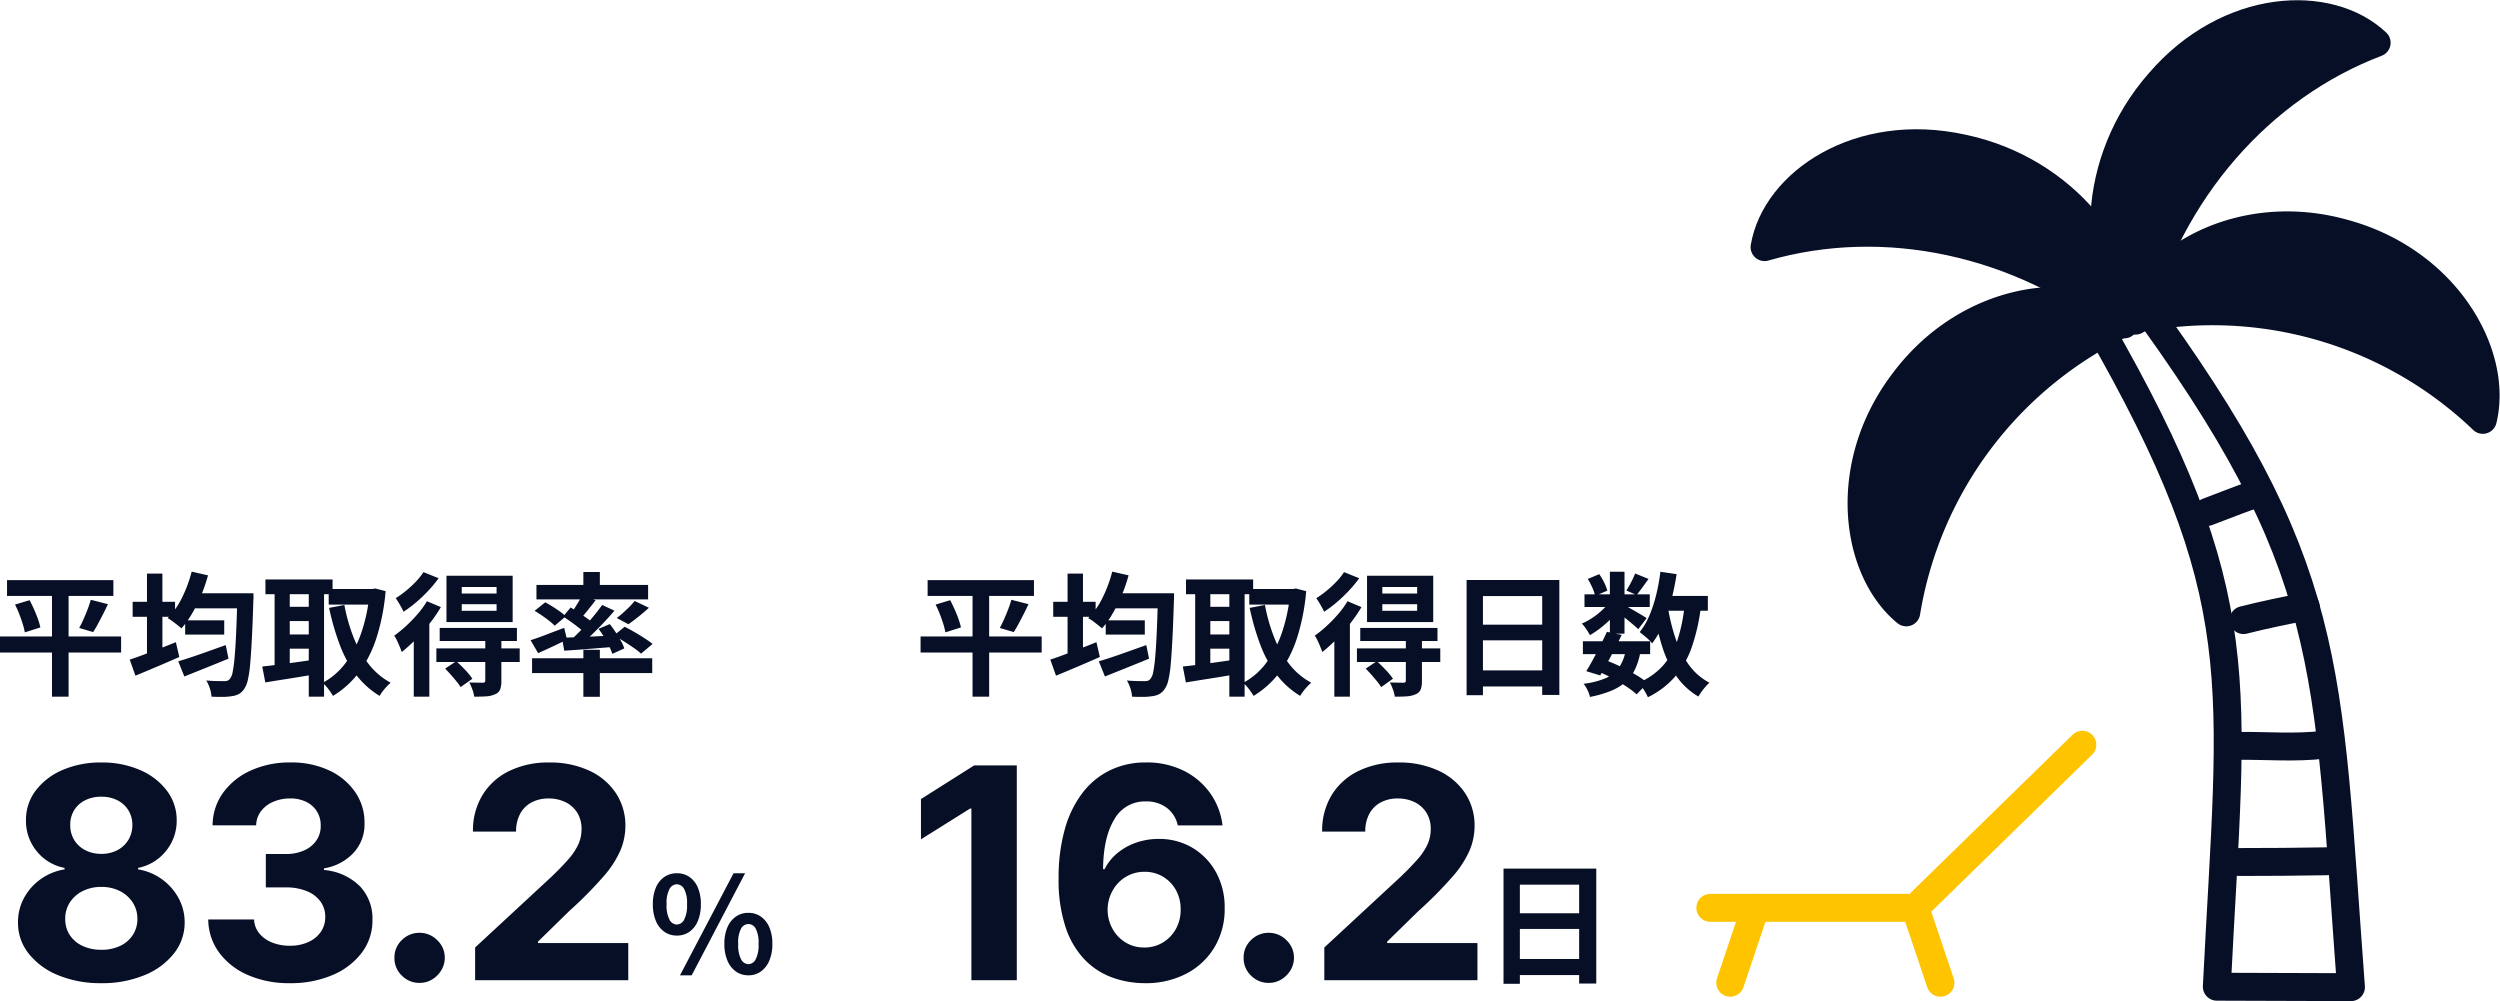 <svg xmlns="http://www.w3.org/2000/svg" width="507.837" height="203.361" viewBox="0 0 507.837 203.361">
  <g id="img_10" transform="translate(-201.742 -2733.383)">
    <path id="パス_46472" data-name="パス 46472" d="M-110.178.6a22.4,22.4,0,0,1-8.755-1.611,14.579,14.579,0,0,1-6-4.4,9.981,9.981,0,0,1-2.167-6.328,10.173,10.173,0,0,1,1.246-5.016,11.25,11.25,0,0,1,3.407-3.807,11.307,11.307,0,0,1,4.807-1.95v-.307a9.5,9.5,0,0,1-5.67-3.4,9.622,9.622,0,0,1-2.171-6.266,9.774,9.774,0,0,1,1.977-6.04,13.357,13.357,0,0,1,5.446-4.178,19.359,19.359,0,0,1,7.883-1.526,19.216,19.216,0,0,1,7.862,1.532,13.443,13.443,0,0,1,5.446,4.185,9.829,9.829,0,0,1,2,6.028,9.628,9.628,0,0,1-2.212,6.273,9.581,9.581,0,0,1-5.629,3.392v.307a11.2,11.2,0,0,1,4.773,1.95,11.452,11.452,0,0,1,3.409,3.807,10.216,10.216,0,0,1,1.279,5.016A10.053,10.053,0,0,1-95.44-5.416a14.62,14.62,0,0,1-6,4.4A22.318,22.318,0,0,1-110.178.6Zm0-6.784a8.724,8.724,0,0,0,3.836-.793,6.185,6.185,0,0,0,2.563-2.214,5.918,5.918,0,0,0,.931-3.266,6.046,6.046,0,0,0-.965-3.358,6.64,6.64,0,0,0-2.6-2.3,8.18,8.18,0,0,0-3.763-.837,8.262,8.262,0,0,0-3.773.837,6.584,6.584,0,0,0-2.612,2.3,5.963,5.963,0,0,0-.944,3.358,5.8,5.8,0,0,0,.91,3.26,6.2,6.2,0,0,0,2.574,2.214A8.751,8.751,0,0,0-110.178-6.187Zm0-19.483a6.885,6.885,0,0,0,3.252-.746,5.649,5.649,0,0,0,2.233-2.071,5.76,5.76,0,0,0,.823-3.047,5.609,5.609,0,0,0-.814-3,5.534,5.534,0,0,0-2.22-2.02,7.067,7.067,0,0,0-3.273-.727,7.168,7.168,0,0,0-3.292.727,5.452,5.452,0,0,0-2.227,2.02,5.545,5.545,0,0,0-.789,3,5.639,5.639,0,0,0,.8,3.04,5.662,5.662,0,0,0,2.239,2.071A6.909,6.909,0,0,0-110.178-25.67ZM-71.884.6a20.762,20.762,0,0,1-8.5-1.647,14.224,14.224,0,0,1-5.853-4.562,11.5,11.5,0,0,1-2.22-6.729h9.306a4.749,4.749,0,0,0,1.046,2.8A6.3,6.3,0,0,0-75.515-7.67a9.53,9.53,0,0,0,3.648.665,8.877,8.877,0,0,0,3.733-.744,6.084,6.084,0,0,0,2.54-2.069,5.163,5.163,0,0,0,.9-3.051,5.124,5.124,0,0,0-.956-3.107,6.355,6.355,0,0,0-2.772-2.114,10.948,10.948,0,0,0-4.283-.763h-4.057v-6.784H-72.7a8.94,8.94,0,0,0,3.7-.72,5.926,5.926,0,0,0,2.5-2.016,5.069,5.069,0,0,0,.889-3.008,5.285,5.285,0,0,0-.763-2.9,5.279,5.279,0,0,0-2.171-1.943,7.178,7.178,0,0,0-3.254-.7,8.56,8.56,0,0,0-3.433.673,6.107,6.107,0,0,0-2.5,1.9,4.925,4.925,0,0,0-.993,2.894h-8.846a11.377,11.377,0,0,1,2.15-6.652,14.008,14.008,0,0,1,5.631-4.5,19.009,19.009,0,0,1,8.02-1.628A18.006,18.006,0,0,1-63.853-42.6a13.016,13.016,0,0,1,5.271,4.421,10.81,10.81,0,0,1,1.869,6.232,8.5,8.5,0,0,1-2.274,6.119,10.453,10.453,0,0,1-5.959,3.1v.341A11.674,11.674,0,0,1-57.6-19.042a9.5,9.5,0,0,1,2.5,6.786A10.769,10.769,0,0,1-57.24-5.625a14.4,14.4,0,0,1-5.949,4.564A21.517,21.517,0,0,1-71.884.6ZM-45.521.545a4.958,4.958,0,0,1-3.62-1.493,4.864,4.864,0,0,1-1.493-3.62,4.8,4.8,0,0,1,1.493-3.575,4.968,4.968,0,0,1,3.62-1.487,4.964,4.964,0,0,1,3.569,1.487,4.85,4.85,0,0,1,1.545,3.575,4.911,4.911,0,0,1-.727,2.576A5.439,5.439,0,0,1-43-.143,4.824,4.824,0,0,1-45.521.545ZM-34.244,0V-6.648l15.528-14.386q1.986-1.913,3.339-3.445a12.921,12.921,0,0,0,2.05-3.015,7.442,7.442,0,0,0,.7-3.2,6.143,6.143,0,0,0-.867-3.32,5.8,5.8,0,0,0-2.38-2.146,7.6,7.6,0,0,0-3.443-.757,7.2,7.2,0,0,0-3.484.81,5.611,5.611,0,0,0-2.307,2.318,7.49,7.49,0,0,0-.814,3.605h-8.761a13.891,13.891,0,0,1,1.947-7.449,12.988,12.988,0,0,1,5.433-4.875,17.966,17.966,0,0,1,8.054-1.722,18.931,18.931,0,0,1,8.171,1.651,12.992,12.992,0,0,1,5.425,4.566,11.85,11.85,0,0,1,1.933,6.7A12.923,12.923,0,0,1-4.7-26.435a20.484,20.484,0,0,1-3.443,5.329A80.071,80.071,0,0,1-15.1-14.079l-6.375,6.239v.29H-3.137V0Z" transform="translate(332.5 2932.5)" fill="#070f26"/>
    <path id="パス_46471" data-name="パス 46471" d="M5.724-7.695a4.348,4.348,0,0,1-2.511-.756,4.949,4.949,0,0,1-1.728-2.187,8.581,8.581,0,0,1-.621-3.429,8.385,8.385,0,0,1,.621-3.4,4.878,4.878,0,0,1,1.728-2.146,4.4,4.4,0,0,1,2.511-.743,4.432,4.432,0,0,1,2.551.743A4.915,4.915,0,0,1,9.99-17.469a8.385,8.385,0,0,1,.621,3.4,8.581,8.581,0,0,1-.621,3.429A4.988,4.988,0,0,1,8.275-8.451,4.375,4.375,0,0,1,5.724-7.695Zm0-2.241A1.742,1.742,0,0,0,7.2-10.894,6.187,6.187,0,0,0,7.8-14.067,5.959,5.959,0,0,0,7.2-17.185a1.747,1.747,0,0,0-1.471-.932,1.747,1.747,0,0,0-1.471.932,5.959,5.959,0,0,0-.607,3.118,6.187,6.187,0,0,0,.607,3.173A1.742,1.742,0,0,0,5.724-9.936ZM6.372.378,17.253-20.358H19.6L8.748.378Zm13.905,0a4.33,4.33,0,0,1-2.524-.756,5.077,5.077,0,0,1-1.728-2.187,8.421,8.421,0,0,1-.635-3.429,8.3,8.3,0,0,1,.635-3.429,5,5,0,0,1,1.728-2.146,4.386,4.386,0,0,1,2.524-.743,4.341,4.341,0,0,1,2.5.743A5,5,0,0,1,24.5-9.423a8.3,8.3,0,0,1,.634,3.429A8.421,8.421,0,0,1,24.5-2.565,5.077,5.077,0,0,1,22.774-.378,4.286,4.286,0,0,1,20.277.378Zm0-2.268a1.712,1.712,0,0,0,1.458-.959,6.235,6.235,0,0,0,.594-3.145,6.054,6.054,0,0,0-.594-3.145,1.722,1.722,0,0,0-1.458-.9,1.741,1.741,0,0,0-1.485.9A6.054,6.054,0,0,0,18.2-5.994a6.235,6.235,0,0,0,.594,3.145A1.729,1.729,0,0,0,20.277-1.89Z" transform="translate(333.5 2931.125)" fill="#070f26"/>
    <path id="パス_46473" data-name="パス 46473" d="M2.673-21.276h21.6v3.213H2.673ZM1.242-9.828h24.6v3.267H1.242Zm3.051-6.48,2.97-.891q.459.891.9,1.877t.783,1.944a14.2,14.2,0,0,1,.5,1.714l-3.159,1a14.474,14.474,0,0,0-.432-1.715q-.3-.958-.7-2A20.341,20.341,0,0,0,4.293-16.308Zm15.39-.972,3.483.891q-.486,1.053-1.013,2.079t-1.026,1.957q-.5.931-.959,1.633l-2.835-.837q.432-.783.878-1.782t.837-2.025Q19.44-16.389,19.683-17.28ZM11.8-19.926h3.375V2.4H11.8ZM38.853-13.1h7.938v2.889H38.853Zm-1.4,8.316q1.215-.351,2.781-.878t3.334-1.161q1.769-.634,3.524-1.255l.567,2.754Q45.36-4.374,43-3.429T38.691-1.7ZM40.122-18.6H50.436v3.051H40.122Zm9.342,0h3.267v.958a4.909,4.909,0,0,1-.027.58q-.135,4.509-.3,7.682t-.351,5.224A22.063,22.063,0,0,1,51.57-.931a4.977,4.977,0,0,1-.7,1.714,3.306,3.306,0,0,1-1.134,1.094,4.217,4.217,0,0,1-1.4.419,11.642,11.642,0,0,1-1.863.148Q45.36,2.457,44.2,2.4A6.32,6.32,0,0,0,43.875.743a7.392,7.392,0,0,0-.729-1.633q1.188.108,2.187.121t1.485.013a1.826,1.826,0,0,0,.648-.094,1.242,1.242,0,0,0,.486-.391,3.016,3.016,0,0,0,.554-1.4,27.2,27.2,0,0,0,.4-3.051q.176-1.971.311-4.982t.243-7.222ZM40.176-23l3.321.756a32.343,32.343,0,0,1-1.4,4.063,31.71,31.71,0,0,1-1.85,3.712,18.577,18.577,0,0,1-2.146,3q-.3-.27-.81-.675t-1.04-.8a6.568,6.568,0,0,0-.958-.607,15.415,15.415,0,0,0,2.929-4.172A26.541,26.541,0,0,0,40.176-23ZM28.188-16.875H36.8v3.051H28.188ZM31.1-22.6h3.132V-4.644H31.1ZM27.594-5.13q1.188-.378,2.727-.958T33.575-7.33q1.715-.662,3.388-1.337l.7,3q-2.241,1-4.6,2T28.755-1.863ZM68.013-19.467H77.22v3.159H68.013ZM55.161-21.411H68.8v3H55.161Zm3.564,5.562h6.48v2.889h-6.48Zm0,5.616h6.48v2.889h-6.48Zm17.6-9.234H76.9l.567-.108,2.106.54a42.9,42.9,0,0,1-1.877,9.558,24.121,24.121,0,0,1-3.55,6.966,18.682,18.682,0,0,1-5.265,4.752A12.746,12.746,0,0,0,67.919.824,7.048,7.048,0,0,0,66.771-.405a14.124,14.124,0,0,0,4.671-4.036,22.374,22.374,0,0,0,3.227-6.237,34.192,34.192,0,0,0,1.66-8.086Zm-5.13,3.24a35.524,35.524,0,0,0,1.863,6.561A21.667,21.667,0,0,0,76.14-4.212,14.224,14.224,0,0,0,80.6-.432a10.061,10.061,0,0,0-.8.77,11.775,11.775,0,0,0-.824.972,8.349,8.349,0,0,0-.621.931,17.26,17.26,0,0,1-4.82-4.347,23.981,23.981,0,0,1-3.281-6.048,51.614,51.614,0,0,1-2.16-7.479ZM57.024-20.2H60.1V-2.538H57.024Zm6.939,0h3.105V2.4H63.963Zm-9.45,16.47q1.35-.135,3.064-.351t3.645-.486q1.93-.27,3.82-.54l.162,2.97q-2.619.459-5.292.878t-4.779.77ZM95.04-16.389v1.35h7.074v-1.35Zm0-3.483v1.323h7.074v-1.323Zm-3.105-2.3h13.446v9.423H91.935ZM90.558-11.556h15.687V-8.91H90.558ZM89.883-7.4h16.929v2.754H89.883Zm9.936-1.836h3.267V-.783a4.772,4.772,0,0,1-.257,1.742,1.775,1.775,0,0,1-1.039.959,5.018,5.018,0,0,1-1.8.418q-1.04.068-2.416.068A6.723,6.723,0,0,0,97.2.945a12.146,12.146,0,0,0-.621-1.431q.837.027,1.66.04t1.093.013a.662.662,0,0,0,.392-.121.427.427,0,0,0,.094-.311Zm-8.154,5.94,2.268-1.512q.864.783,1.809,1.782A13.319,13.319,0,0,1,97.2-1.242L94.8.459A9.232,9.232,0,0,0,93.974-.7q-.527-.648-1.134-1.336T91.665-3.294Zm-3.7-13.689L90.8-15.795a28.474,28.474,0,0,1-2.3,3.348,41,41,0,0,1-2.781,3.172,29.573,29.573,0,0,1-2.862,2.606q-.135-.378-.392-1.013T81.9-8.964a7.041,7.041,0,0,0-.581-1.026,24.78,24.78,0,0,0,2.43-1.985,29.369,29.369,0,0,0,2.322-2.4A18.136,18.136,0,0,0,87.966-16.983Zm-.7-5.913,3.078,1.242a25.029,25.029,0,0,1-2.066,2.5,30.565,30.565,0,0,1-2.47,2.363,24.311,24.311,0,0,1-2.592,1.944q-.162-.378-.445-.891t-.594-1.026q-.311-.513-.553-.837a19.087,19.087,0,0,0,2.133-1.539,22.225,22.225,0,0,0,2.012-1.877A12.745,12.745,0,0,0,87.264-22.9ZM85.293-10.935l3-3,.162.054V2.4H85.293Zm34.452-11.988h3.348v3.78h-3.348Zm0,15.8h3.348V2.43h-3.348ZM109.323-5.4h24.408v3H109.323Zm.891-14.9h22.68v2.943h-22.68Zm19.953,3.267,2.889,1.377q-1.026.945-2.133,1.823T128.9-12.312l-2.376-1.269q.621-.459,1.283-1.053t1.3-1.228A14.515,14.515,0,0,0,130.167-17.037ZM119.5-18.2l2.727,1.026q-.81,1.053-1.661,2.106t-1.552,1.782l-2.025-.891q.432-.567.891-1.269t.891-1.431Q119.205-17.6,119.5-18.2Zm4.05,1.971,2.511,1.161q-1.107,1.3-2.43,2.687t-2.646,2.646q-1.323,1.255-2.511,2.2l-1.89-1.053q1.188-1,2.471-2.309t2.47-2.714Q122.715-15.012,123.552-16.227Zm-7.911,2.349,1.512-1.836q.783.459,1.674,1.053t1.7,1.174a12.719,12.719,0,0,1,1.323,1.066l-1.593,2.106a13.326,13.326,0,0,0-1.269-1.148q-.783-.635-1.674-1.269T115.641-13.878Zm-.243,4.32,3.078-.122q1.728-.067,3.672-.162t3.915-.176l-.027,2.3-5.373.432q-2.673.216-4.806.351Zm7.425-1.809,2.295-.972q.594.756,1.174,1.634t1.067,1.741a8.153,8.153,0,0,1,.7,1.566l-2.43,1.107a10.153,10.153,0,0,0-.661-1.58q-.445-.877-1-1.809A15.755,15.755,0,0,0,122.823-11.367Zm-13.8,2.3q1.3-.405,3.118-1.107t3.713-1.4l.567,2.376q-1.458.729-3.01,1.458t-2.848,1.3Zm.81-5.967L112-16.767q.7.378,1.5.877t1.512,1.013a11.564,11.564,0,0,1,1.174.945l-2.268,1.917a9.864,9.864,0,0,0-1.093-.972q-.689-.54-1.472-1.08T109.836-15.039Zm16.092,5.022,2.214-1.782q.918.459,2,1.08t2.052,1.256q.972.635,1.62,1.148l-2.349,1.971a12.349,12.349,0,0,0-1.512-1.188q-.945-.648-2-1.323A22.016,22.016,0,0,0,125.928-10.017Z" transform="translate(200.5 2872.5)" fill="#070f26"/>
    <path id="パス_46469" data-name="パス 46469" d="M2.673-21.276h21.6v3.213H2.673ZM1.242-9.828h24.6v3.267H1.242Zm3.051-6.48,2.97-.891q.459.891.9,1.877t.783,1.944a14.2,14.2,0,0,1,.5,1.714l-3.159,1a14.474,14.474,0,0,0-.432-1.715q-.3-.958-.7-2A20.341,20.341,0,0,0,4.293-16.308Zm15.39-.972,3.483.891q-.486,1.053-1.013,2.079t-1.026,1.957q-.5.931-.959,1.633l-2.835-.837q.432-.783.878-1.782t.837-2.025Q19.44-16.389,19.683-17.28ZM11.8-19.926h3.375V2.4H11.8ZM38.853-13.1h7.938v2.889H38.853Zm-1.4,8.316q1.215-.351,2.781-.878t3.334-1.161q1.769-.634,3.524-1.255l.567,2.754Q45.36-4.374,43-3.429T38.691-1.7ZM40.122-18.6H50.436v3.051H40.122Zm9.342,0h3.267v.958a4.909,4.909,0,0,1-.027.58q-.135,4.509-.3,7.682t-.351,5.224A22.063,22.063,0,0,1,51.57-.931a4.977,4.977,0,0,1-.7,1.714,3.306,3.306,0,0,1-1.134,1.094,4.217,4.217,0,0,1-1.4.419,11.642,11.642,0,0,1-1.863.148Q45.36,2.457,44.2,2.4A6.32,6.32,0,0,0,43.875.743a7.392,7.392,0,0,0-.729-1.633q1.188.108,2.187.121t1.485.013a1.826,1.826,0,0,0,.648-.094,1.242,1.242,0,0,0,.486-.391,3.016,3.016,0,0,0,.554-1.4,27.2,27.2,0,0,0,.4-3.051q.176-1.971.311-4.982t.243-7.222ZM40.176-23l3.321.756a32.343,32.343,0,0,1-1.4,4.063,31.71,31.71,0,0,1-1.85,3.712,18.577,18.577,0,0,1-2.146,3q-.3-.27-.81-.675t-1.04-.8a6.568,6.568,0,0,0-.958-.607,15.415,15.415,0,0,0,2.929-4.172A26.541,26.541,0,0,0,40.176-23ZM28.188-16.875H36.8v3.051H28.188ZM31.1-22.6h3.132V-4.644H31.1ZM27.594-5.13q1.188-.378,2.727-.958T33.575-7.33q1.715-.662,3.388-1.337l.7,3q-2.241,1-4.6,2T28.755-1.863ZM68.013-19.467H77.22v3.159H68.013ZM55.161-21.411H68.8v3H55.161Zm3.564,5.562h6.48v2.889h-6.48Zm0,5.616h6.48v2.889h-6.48Zm17.6-9.234H76.9l.567-.108,2.106.54a42.9,42.9,0,0,1-1.877,9.558,24.121,24.121,0,0,1-3.55,6.966,18.682,18.682,0,0,1-5.265,4.752A12.746,12.746,0,0,0,67.919.824,7.048,7.048,0,0,0,66.771-.405a14.124,14.124,0,0,0,4.671-4.036,22.374,22.374,0,0,0,3.227-6.237,34.192,34.192,0,0,0,1.66-8.086Zm-5.13,3.24a35.524,35.524,0,0,0,1.863,6.561A21.667,21.667,0,0,0,76.14-4.212,14.224,14.224,0,0,0,80.6-.432a10.061,10.061,0,0,0-.8.77,11.775,11.775,0,0,0-.824.972,8.349,8.349,0,0,0-.621.931,17.26,17.26,0,0,1-4.82-4.347,23.981,23.981,0,0,1-3.281-6.048,51.614,51.614,0,0,1-2.16-7.479ZM57.024-20.2H60.1V-2.538H57.024Zm6.939,0h3.105V2.4H63.963Zm-9.45,16.47q1.35-.135,3.064-.351t3.645-.486q1.93-.27,3.82-.54l.162,2.97q-2.619.459-5.292.878t-4.779.77ZM95.04-16.389v1.35h7.074v-1.35Zm0-3.483v1.323h7.074v-1.323Zm-3.105-2.3h13.446v9.423H91.935ZM90.558-11.556h15.687V-8.91H90.558ZM89.883-7.4h16.929v2.754H89.883Zm9.936-1.836h3.267V-.783a4.772,4.772,0,0,1-.257,1.742,1.775,1.775,0,0,1-1.039.959,5.018,5.018,0,0,1-1.8.418q-1.04.068-2.416.068A6.723,6.723,0,0,0,97.2.945a12.146,12.146,0,0,0-.621-1.431q.837.027,1.66.04t1.093.013a.662.662,0,0,0,.392-.121.427.427,0,0,0,.094-.311Zm-8.154,5.94,2.268-1.512q.864.783,1.809,1.782A13.319,13.319,0,0,1,97.2-1.242L94.8.459A9.232,9.232,0,0,0,93.974-.7q-.527-.648-1.134-1.336T91.665-3.294Zm-3.7-13.689L90.8-15.795a28.474,28.474,0,0,1-2.3,3.348,41,41,0,0,1-2.781,3.172,29.573,29.573,0,0,1-2.862,2.606q-.135-.378-.392-1.013T81.9-8.964a7.041,7.041,0,0,0-.581-1.026,24.78,24.78,0,0,0,2.43-1.985,29.369,29.369,0,0,0,2.322-2.4A18.136,18.136,0,0,0,87.966-16.983Zm-.7-5.913,3.078,1.242a25.029,25.029,0,0,1-2.066,2.5,30.565,30.565,0,0,1-2.47,2.363,24.311,24.311,0,0,1-2.592,1.944q-.162-.378-.445-.891t-.594-1.026q-.311-.513-.553-.837a19.087,19.087,0,0,0,2.133-1.539,22.225,22.225,0,0,0,2.012-1.877A12.745,12.745,0,0,0,87.264-22.9ZM85.293-10.935l3-3,.162.054V2.4H85.293ZM112.158-21.3H131V2.052h-3.483V-18.036H115.479V2.106h-3.321Zm2.268,9.072h14.526v3.186H114.426Zm0,9.288h14.553V.324H114.426Zm21.357-5.913h13.662v2.619H135.783Zm.324-9.531h13.257v2.565H136.107Zm4.563,7.614,3,.621q-.675,1.4-1.444,2.889T140.7-4.387q-.756,1.391-1.4,2.47l-2.835-.864q.648-1.026,1.391-2.4t1.485-2.849Q140.076-9.5,140.67-10.773Zm3.807,3.726,3,.27a13.918,13.918,0,0,1-1.12,3.658,8.059,8.059,0,0,1-1.971,2.592A10.625,10.625,0,0,1,141.4,1.256a23.244,23.244,0,0,1-4.185,1.2,5.747,5.747,0,0,0-.513-1.431,6.447,6.447,0,0,0-.783-1.242,16.668,16.668,0,0,0,4.415-1.107,6.486,6.486,0,0,0,2.74-2.133A8.726,8.726,0,0,0,144.477-7.047Zm1.917-15.579,2.727,1.107q-.648.891-1.283,1.768t-1.148,1.5l-2.079-.918q.459-.7.972-1.687A16.814,16.814,0,0,0,146.394-22.626Zm-5.13-.351h2.97v12.582h-2.97Zm-4.482,1.458,2.322-.972a11.762,11.762,0,0,1,1,1.7,9.591,9.591,0,0,1,.648,1.647l-2.484,1.08a7.968,7.968,0,0,0-.567-1.674A16.441,16.441,0,0,0,136.782-21.519Zm4.563,4.4,2.079,1.269a12.191,12.191,0,0,1-1.687,2.16,22.316,22.316,0,0,1-2.214,2.012,18.536,18.536,0,0,1-2.309,1.579,13.547,13.547,0,0,0-.743-1.215,7.663,7.663,0,0,0-.9-1.134,13.237,13.237,0,0,0,2.187-1.2A15.944,15.944,0,0,0,139.82-15.3,9.16,9.16,0,0,0,141.345-17.118Zm2.619.783q.378.189,1.039.567t1.431.823q.77.445,1.4.823t.9.567l-1.7,2.241q-.378-.351-.972-.864T144.8-13.23q-.675-.54-1.3-1.026t-1.08-.783Zm7.263-1.728h9.936v3h-9.936Zm.3-4.914,3.294.486q-.432,2.781-1.107,5.386a32.332,32.332,0,0,1-1.633,4.806,18.831,18.831,0,0,1-2.227,3.875,6.212,6.212,0,0,0-.7-.756q-.459-.432-.972-.85t-.864-.689a14.037,14.037,0,0,0,1.958-3.334,27.843,27.843,0,0,0,1.391-4.212A39.272,39.272,0,0,0,151.524-22.977Zm4.914,6.75,3.321.324a40.248,40.248,0,0,1-1.823,8.127,18.807,18.807,0,0,1-3.388,6.048,17.4,17.4,0,0,1-5.562,4.239,9.674,9.674,0,0,0-.486-.945q-.324-.567-.7-1.12a6.2,6.2,0,0,0-.7-.877,14.016,14.016,0,0,0,4.981-3.51,14.991,14.991,0,0,0,2.93-5.225A32.7,32.7,0,0,0,156.438-16.227Zm-3.375.567a40.073,40.073,0,0,0,1.593,6.4A19.349,19.349,0,0,0,157.356-4a12.087,12.087,0,0,0,4.131,3.564,7.36,7.36,0,0,0-.783.8q-.432.5-.824,1.04a10.266,10.266,0,0,0-.634.972,14.194,14.194,0,0,1-4.5-4.185A22.4,22.4,0,0,1,151.9-7.762a53.687,53.687,0,0,1-1.755-7.411ZM138.834-2.754l1.728-2.187a33.477,33.477,0,0,1,3.173,1.377q1.579.783,2.943,1.606a19.358,19.358,0,0,1,2.281,1.579l-2.268,2.3A17.713,17.713,0,0,0,144.585.324q-1.269-.837-2.754-1.633T138.834-2.754Z" transform="translate(387.5 2872.5)" fill="#070f26"/>
    <g id="グループ_48507" data-name="グループ 48507" transform="translate(508 2733.432)">
      <g id="グループ_48524" data-name="グループ 48524">
        <path id="パス_45954" data-name="パス 45954" d="M132.33,16.74C146.371.4,166.869-.5,176.526,8.633c-23.755,9.043-42.1,30.183-48.975,56.453-8.992-9.909-9.4-32.153,4.779-48.346" fill="#070f26"/>
        <path id="パス_45955" data-name="パス 45955" d="M132.33,16.74C146.371.4,166.869-.5,176.526,8.633c-23.755,9.043-42.1,30.183-48.975,56.453C118.559,55.177,118.15,32.933,132.33,16.74Z" fill="none" stroke="#070f26" stroke-linecap="round" stroke-linejoin="round" stroke-width="5.669"/>
        <path id="パス_45956" data-name="パス 45956" d="M170.215,47.439c20.615,5.755,31.1,24.586,27.872,37.8a79.378,79.378,0,0,0-71.458-20.312c4.208-12.943,23.027-23.437,43.586-17.487" fill="#070f26"/>
        <path id="パス_45957" data-name="パス 45957" d="M170.215,47.439c20.615,5.755,31.1,24.586,27.872,37.8a79.378,79.378,0,0,0-71.458-20.312C130.837,51.983,149.656,41.489,170.215,47.439Z" fill="none" stroke="#070f26" stroke-linecap="round" stroke-linejoin="round" stroke-width="5.669"/>
        <path id="パス_45958" data-name="パス 45958" d="M92.383,30.078c-21.039-4.623-37.966,6.973-40.2,20.073,24.422-7.043,51.784-1.163,73.068,15.7,1.234-13.323-11.8-31.351-32.868-35.775" fill="#070f26"/>
        <path id="パス_45959" data-name="パス 45959" d="M92.383,30.078c-21.039-4.623-37.966,6.973-40.2,20.073,24.422-7.043,51.784-1.163,73.068,15.7C126.485,52.53,113.447,34.5,92.383,30.078Z" fill="none" stroke="#070f26" stroke-linecap="round" stroke-linejoin="round" stroke-width="5.669"/>
        <path id="パス_45960" data-name="パス 45960" d="M80.544,77.381c-13.022,16.986-10.088,38.338.431,46.962a79.375,79.375,0,0,1,44.918-59.171c-11.141-7.818-32.49-4.9-45.349,12.209" fill="#070f26"/>
        <path id="パス_45961" data-name="パス 45961" d="M80.544,77.381c-13.022,16.986-10.088,38.338.431,46.962a79.375,79.375,0,0,1,44.918-59.171C114.752,57.354,93.4,60.272,80.544,77.381Z" fill="none" stroke="#070f26" stroke-linecap="round" stroke-linejoin="round" stroke-width="5.669"/>
        <path id="パス_45962" data-name="パス 45962" d="M119.786,65.781c32.03,55.637,27.379,72.193,24.27,134.607q13.625.059,27.25.09c-4.963-66.285-3.02-85.315-43.5-140.357Q123.8,62.956,119.786,65.781Z" fill="none" stroke="#070f26" stroke-linecap="round" stroke-linejoin="round" stroke-width="5.669"/>
        <path id="パス_45963" data-name="パス 45963" d="M148.545,175.055c5.927-.006,11.854-.038,17.78-.146" fill="none" stroke="#070f26" stroke-linecap="round" stroke-linejoin="round" stroke-width="5.669"/>
        <path id="パス_45964" data-name="パス 45964" d="M148.183,151.465c5.862-.075,11.824.47,17.657-.241" fill="none" stroke="#070f26" stroke-linecap="round" stroke-linejoin="round" stroke-width="5.669"/>
        <path id="パス_45965" data-name="パス 45965" d="M149.472,125.911c4.18-1.051,8.413-1.932,12.648-2.739" fill="none" stroke="#070f26" stroke-linecap="round" stroke-linejoin="round" stroke-width="5.669"/>
        <path id="パス_45966" data-name="パス 45966" d="M142.144,103.944c4.085-1.533,5.231-2.044,9.339-3.514" fill="none" stroke="#070f26" stroke-linecap="round" stroke-linejoin="round" stroke-width="5.669"/>
        <path id="パス_45967" data-name="パス 45967" d="M2.835,159.832H44.46l33.947-33.138" transform="translate(38.334 24.531)" fill="none" stroke="#ffc400" stroke-linecap="round" stroke-linejoin="round" stroke-width="5.669"/>
        <line id="線_54" data-name="線 54" x1="5.119" y2="15.222" transform="translate(45.21 184.364)" fill="none" stroke="#ffc400" stroke-linecap="round" stroke-linejoin="round" stroke-width="5.669"/>
        <line id="線_55" data-name="線 55" x2="5.119" y2="15.222" transform="translate(82.794 184.364)" fill="none" stroke="#ffc400" stroke-linecap="round" stroke-linejoin="round" stroke-width="5.669"/>
      </g>
    </g>
    <path id="パス_46468" data-name="パス 46468" d="M-96.712-43.636V0h-9.222V-34.875h-.256l-9.989,6.256V-36.8l10.807-6.835ZM-70.793.6A19.473,19.473,0,0,1-77.281-.535a14.84,14.84,0,0,1-5.6-3.607,17.352,17.352,0,0,1-3.91-6.6,30.551,30.551,0,0,1-1.425-10.091,35.956,35.956,0,0,1,1.259-9.84,21.762,21.762,0,0,1,3.575-7.359,15.675,15.675,0,0,1,5.6-4.613,16.482,16.482,0,0,1,7.313-1.592,16.8,16.8,0,0,1,7.7,1.7,14.39,14.39,0,0,1,5.38,4.6,14.03,14.03,0,0,1,2.465,6.492h-9.085a6.037,6.037,0,0,0-2.244-3.582,6.791,6.791,0,0,0-4.217-1.293,7.087,7.087,0,0,0-6.471,3.708q-2.205,3.708-2.24,10.065h.29a10.174,10.174,0,0,1,2.646-3.3,12.271,12.271,0,0,1,3.814-2.114A13.77,13.77,0,0,1-67.9-28.7a13.142,13.142,0,0,1,6.905,1.82,13.052,13.052,0,0,1,4.775,4.994,14.723,14.723,0,0,1,1.735,7.266,15,15,0,0,1-2.048,7.884,14.394,14.394,0,0,1-5.734,5.4A17.78,17.78,0,0,1-70.793.6Zm-.051-7.244A7.2,7.2,0,0,0-67.028-7.67a7.335,7.335,0,0,0,2.646-2.77,7.89,7.89,0,0,0,.953-3.929,7.868,7.868,0,0,0-.936-3.9,7.222,7.222,0,0,0-2.612-2.742,7.153,7.153,0,0,0-3.8-1.014,7.262,7.262,0,0,0-2.947.595,7.266,7.266,0,0,0-2.367,1.653,7.831,7.831,0,0,0-1.583,2.454,7.949,7.949,0,0,0-.586,2.985,7.965,7.965,0,0,0,.976,3.861,7.465,7.465,0,0,0,2.638,2.787A7.058,7.058,0,0,0-70.844-6.648ZM-45.521.545a4.958,4.958,0,0,1-3.62-1.493,4.864,4.864,0,0,1-1.493-3.62,4.8,4.8,0,0,1,1.493-3.575,4.968,4.968,0,0,1,3.62-1.487,4.964,4.964,0,0,1,3.569,1.487,4.85,4.85,0,0,1,1.545,3.575,4.911,4.911,0,0,1-.727,2.576A5.439,5.439,0,0,1-43-.143,4.824,4.824,0,0,1-45.521.545ZM-34.244,0V-6.648l15.528-14.386q1.986-1.913,3.339-3.445a12.921,12.921,0,0,0,2.05-3.015,7.442,7.442,0,0,0,.7-3.2,6.143,6.143,0,0,0-.867-3.32,5.8,5.8,0,0,0-2.38-2.146,7.6,7.6,0,0,0-3.443-.757,7.2,7.2,0,0,0-3.484.81,5.611,5.611,0,0,0-2.307,2.318,7.49,7.49,0,0,0-.814,3.605h-8.761a13.891,13.891,0,0,1,1.947-7.449,12.988,12.988,0,0,1,5.433-4.875,17.966,17.966,0,0,1,8.054-1.722,18.931,18.931,0,0,1,8.171,1.651,12.992,12.992,0,0,1,5.425,4.566,11.85,11.85,0,0,1,1.933,6.7A12.923,12.923,0,0,1-4.7-26.435a20.484,20.484,0,0,1-3.443,5.329A80.071,80.071,0,0,1-15.1-14.079l-6.375,6.239v.29H-3.137V0Z" transform="translate(505 2932.5)" fill="#070f26"/>
    <path id="パス_46470" data-name="パス 46470" d="M4.158-21.3H23V2.052H19.521V-18.036H7.479V2.106H4.158Zm2.268,9.072H20.952v3.186H6.426Zm0,9.288H20.979V.324H6.426Z" transform="translate(503 2931.125)" fill="#070f26"/>
  </g>
</svg>
